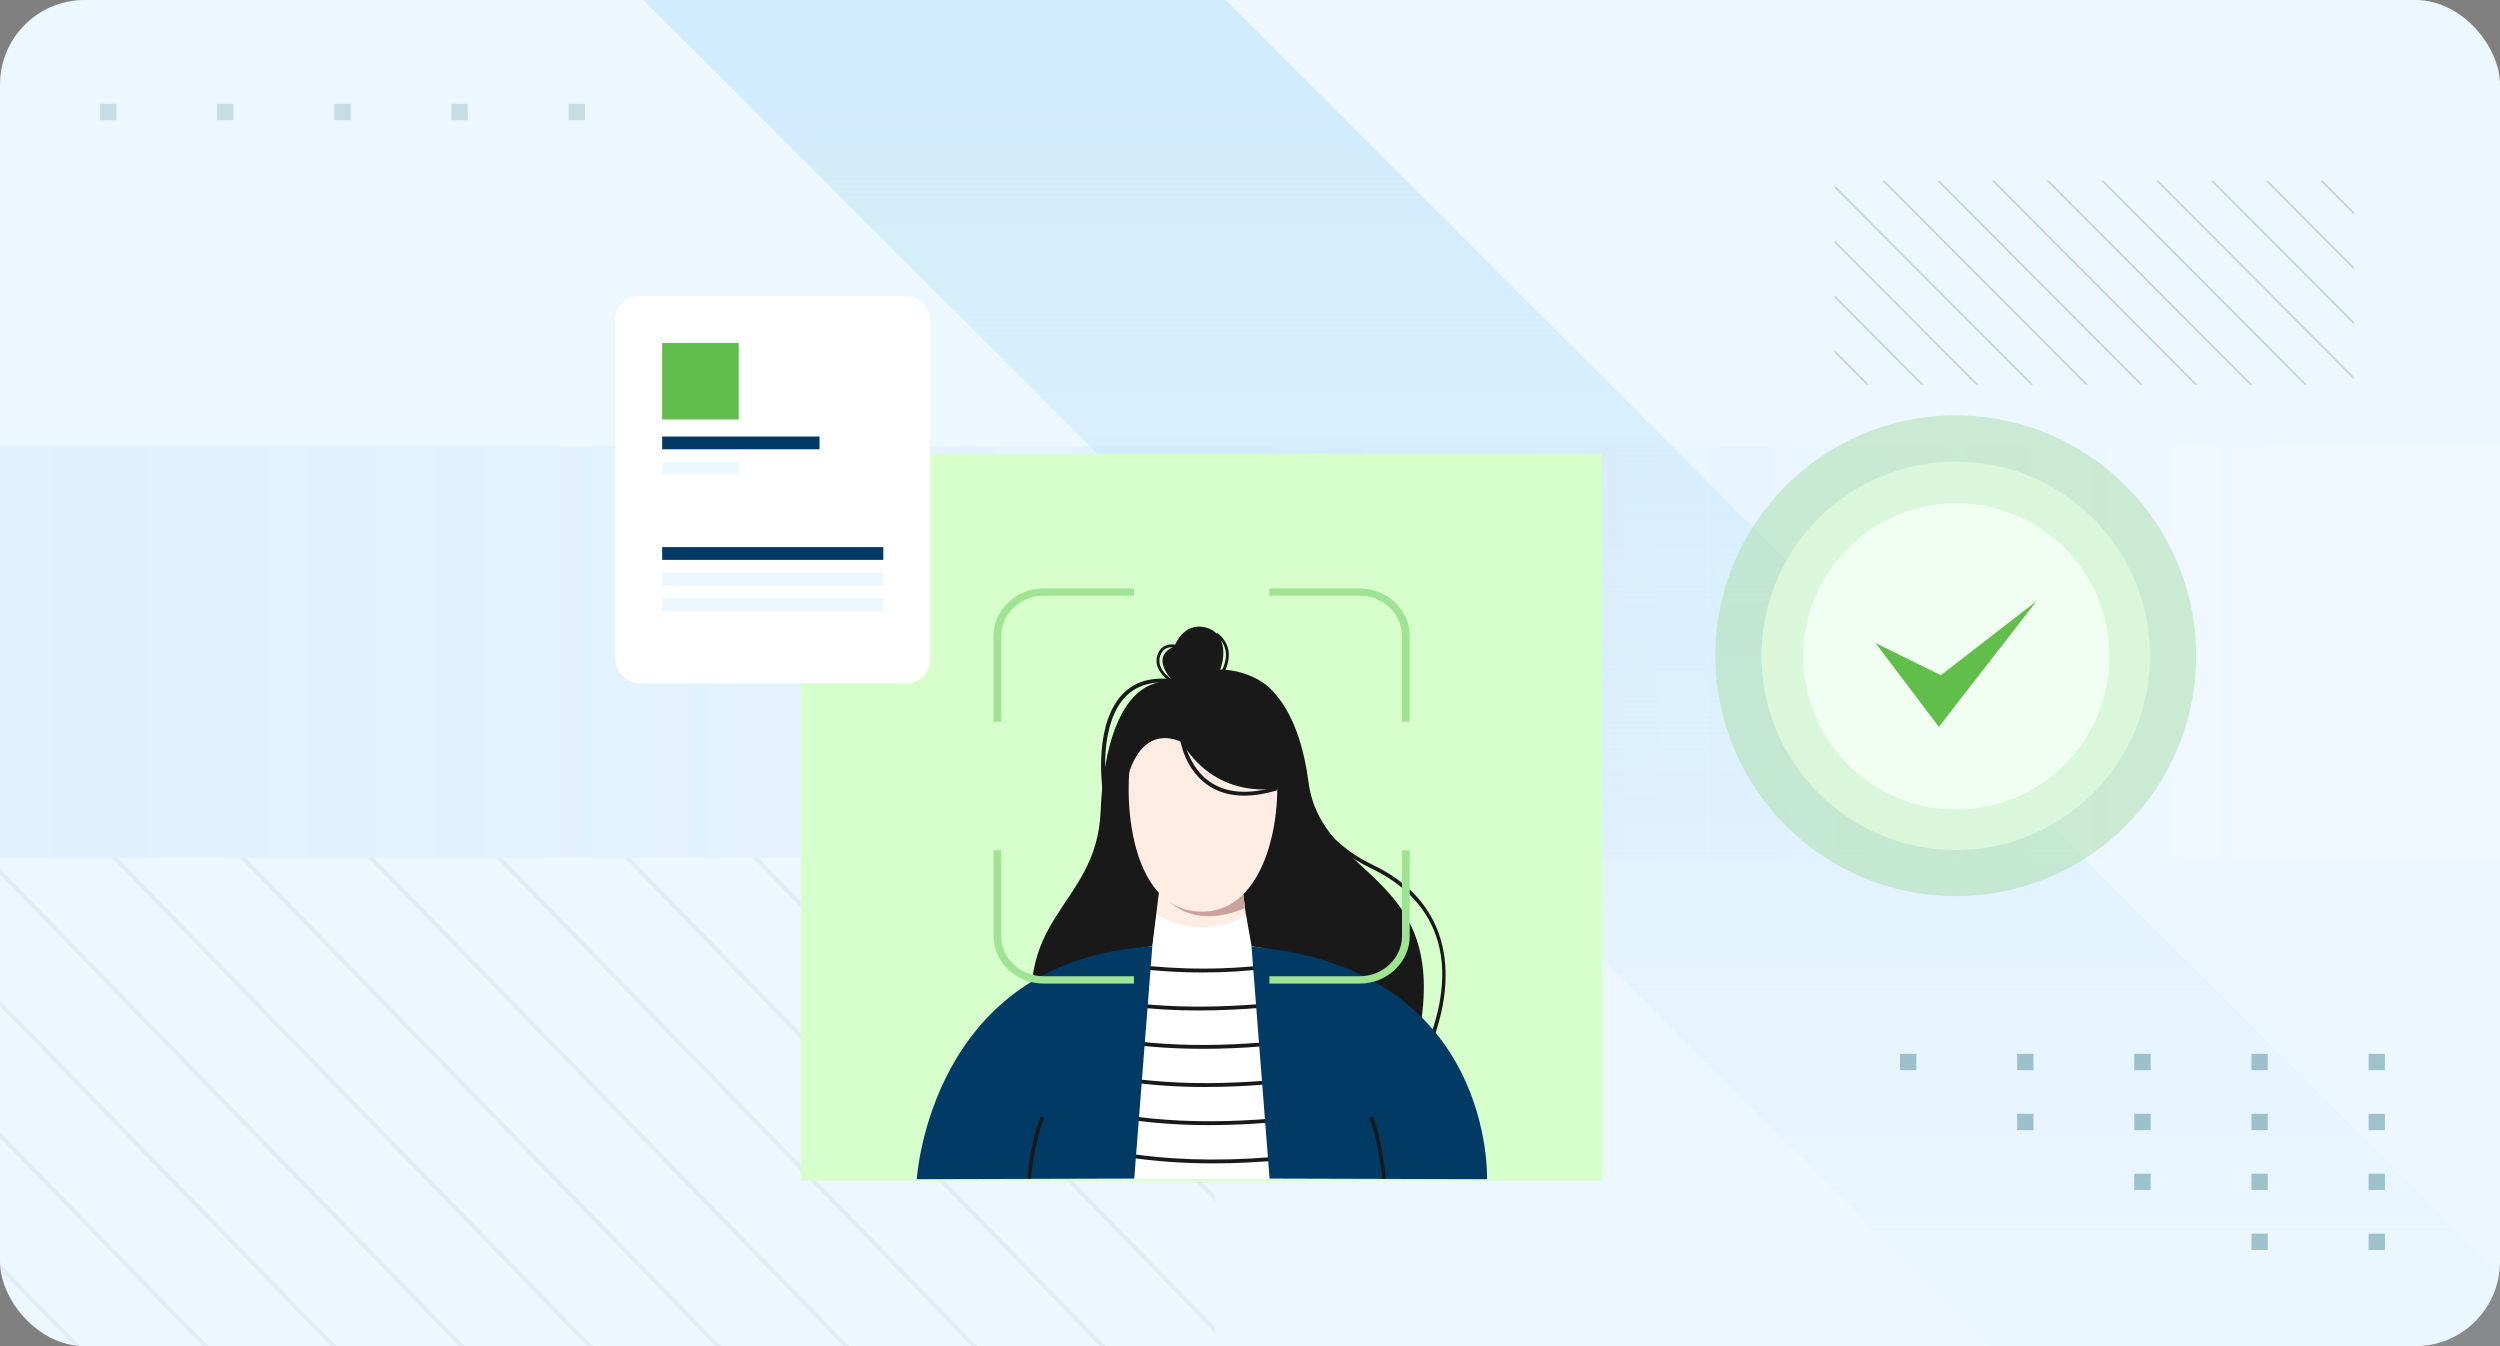 <svg width="650" height="350" viewBox="0 0 650 350" fill="none" xmlns="http://www.w3.org/2000/svg">
<rect x="0" y="0" width="650" height="350" fill="#808080" stroke="none"/>
<rect width="650" height="350" rx="22" fill="#EDF7FF"/>
<path fill-rule="evenodd" clip-rule="evenodd" d="M517.34 350L167.34 0H318.661L650 331.339V350H517.34Z" fill="url(#paint0_linear_2635_1259)"/>
<path opacity="0.3" fill-rule="evenodd" clip-rule="evenodd" d="M52.667 350L0 295.887V294.325L54.187 350H52.667ZM85.986 350L0 261.652V260.09L87.506 350H85.986ZM119.306 350L0 227.417V225.856L120.826 350H119.306ZM154.146 350H152.626L29.02 223H30.54L154.146 350ZM187.466 350H185.945L62.34 223H63.86L187.466 350ZM220.785 350H219.265L95.66 223H97.18L220.785 350ZM254.105 350H252.585L128.98 223H130.5L254.105 350ZM287.425 350H285.905L162.299 223H163.819L287.425 350ZM316 345.125V346.687L195.619 223H197.139L316 345.125ZM316 310.89V312.452L228.939 223H230.459L316 310.89ZM316 276.656V278.217L262.258 223H263.778L316 276.656ZM316 242.421V243.983L295.578 223H297.098L316 242.421ZM0 330.122V328.56L20.867 350H19.347L0 330.122Z" fill="#013A65" fill-opacity="0.19"/>
<path fill-rule="evenodd" clip-rule="evenodd" d="M499.5 100L477 77.417V76.766L500.149 100H499.5ZM513.735 100L477 63.13V62.479L514.384 100H513.735ZM527.969 100L477 48.843V48.192L528.619 100H527.969ZM542.853 100H542.204L489.398 47H490.047L542.853 100ZM557.088 100H556.439L503.633 47H504.282L557.088 100ZM571.323 100H570.673L517.867 47H518.517L571.323 100ZM585.558 100H584.908L532.102 47H532.751L585.558 100ZM599.792 100H599.143L546.337 47H546.986L599.792 100ZM612 97.966V98.617L560.571 47H561.221L612 97.966ZM612 83.679V84.331L574.806 47H575.455L612 83.679ZM612 69.392V70.043L589.041 47H589.69L612 69.392ZM612 55.105V55.757L603.275 47H603.925L612 55.105ZM477 91.704V91.053L485.915 100H485.265L477 91.704Z" fill="#013A65" fill-opacity="0.19"/>
<rect y="223" width="107" height="650" transform="rotate(-90 0 223)" fill="url(#paint1_linear_2635_1259)"/>
<rect x="208.209" y="118" width="208.355" height="189" fill="#D6FFCC"/>
<path d="M371.341 273.634L370.422 273.244C382.853 243.61 367.097 230.82 356.594 225.827C344.033 219.857 340.199 210.771 340.039 210.391L340.968 210.012C341.008 210.102 344.842 219.138 357.023 224.929C375.435 233.685 380.656 251.438 371.341 273.634Z" fill="#191919"/>
<path d="M369.36 266.59L316.531 248.937L270.193 273.289C261.187 238.104 285.14 236.506 286.168 210.915C286.697 197.656 289.693 183.637 297.72 178.795C302.293 176.039 308.104 177.267 308.104 177.267C314.734 171.406 325.677 174.651 330.031 178.795C335.073 183.607 338.647 191.595 340.195 203.257C343.57 228.648 375.8 226.422 369.35 266.59H369.36Z" fill="#191919"/>
<path d="M321.939 222.356H302.499L299.594 246.149C301.77 248.925 306.922 254.247 314.191 253.518C319.124 253.018 322.598 249.554 324.835 246.249C325.114 246.249 321.939 222.346 321.939 222.346V222.356Z" fill="#FFEDE3"/>
<path d="M323.712 236.133C309.374 242.074 303.104 233.427 303.104 233.427L322.564 227.227C322.903 229.803 323.322 233.048 323.712 236.133Z" fill="#CBA39E"/>
<path d="M330.847 194.282C334.371 206.164 331.156 236.967 312.525 237.027C292.546 237.087 291.587 203.598 294.922 192.845C299.205 178.996 327.032 181.412 330.857 194.282H330.847Z" fill="#FFEDE3"/>
<path d="M331.945 205.058C314.122 207.095 307.343 192.947 307.343 192.947C295.361 187.725 292.815 203.78 292.815 203.78C292.815 203.78 290.119 196.102 293.783 188.563C300.084 175.613 326.084 180.036 330.776 187.345C338.125 198.798 334.491 207.095 334.491 207.095L331.945 205.058Z" fill="#191919"/>
<path d="M323.526 206.87C320.031 206.87 316.976 206.041 314.4 204.374C308.01 200.26 306.901 192.612 306.852 192.282L307.84 192.143C307.85 192.222 308.938 199.671 314.949 203.535C319.203 206.261 324.874 206.59 331.803 204.514L332.093 205.472C328.997 206.401 326.142 206.87 323.526 206.87Z" fill="#191919"/>
<path d="M286.653 205.191C286.553 204.462 284.226 187.349 292.544 179.83C296.258 176.466 301.52 175.597 308.17 177.234L307.93 178.203C301.62 176.655 296.667 177.454 293.213 180.579C285.295 187.748 287.621 204.882 287.641 205.062L286.653 205.201V205.191Z" fill="#191919"/>
<path d="M238.383 306.548C238.383 306.548 243.066 252.701 299.618 246.051H325.399C325.399 246.051 386.435 252.99 386.435 306.548H238.383Z" fill="white"/>
<path d="M299.639 246.075L300.677 237.857C308.924 242.211 316.702 242.291 323.961 237.857L325.419 246.075C325.419 246.075 322.434 254.242 312.07 254.412C302.884 254.562 299.639 246.075 299.639 246.075Z" fill="white"/>
<path d="M315.385 302.481C299.829 302.481 286.05 300.374 272.9 296.12L273.21 295.172C296.115 302.58 320.986 303.429 353.876 297.918L354.035 298.906C339.827 301.282 327.107 302.481 315.385 302.481Z" fill="#191919"/>
<path d="M314.48 292.532C306.722 292.532 299.424 292.003 292.354 290.934C285.745 289.936 279.255 288.448 273.074 286.511L273.374 285.562C279.504 287.49 285.934 288.967 292.494 289.946C302.05 291.384 312.024 291.833 323.007 291.324C332.103 290.904 341.898 289.796 352.931 287.959L353.091 288.947C342.018 290.794 332.193 291.903 323.057 292.322C320.132 292.462 317.266 292.532 314.47 292.532H314.48Z" fill="#191919"/>
<path d="M313.538 282.621C306.219 282.621 299.31 282.152 292.6 281.194C286.25 280.295 279.979 278.937 273.969 277.15L274.248 276.191C280.219 277.959 286.44 279.307 292.74 280.195C301.936 281.503 311.501 281.903 321.985 281.413C331.191 280.994 341.015 279.896 352.028 278.049L352.198 279.037C341.155 280.884 331.29 281.992 322.035 282.412C319.139 282.552 316.313 282.612 313.538 282.612V282.621Z" fill="#191919"/>
<path d="M312.662 272.688C305.742 272.688 299.202 272.269 292.832 271.42C286.672 270.601 280.621 269.363 274.84 267.736L275.109 266.777C280.851 268.395 286.861 269.623 292.972 270.432C301.788 271.6 310.944 271.949 320.959 271.5C330.205 271.071 340.069 269.972 351.112 268.125L351.282 269.114C340.189 270.971 330.284 272.079 321.009 272.509C318.173 272.638 315.397 272.698 312.682 272.698L312.662 272.688Z" fill="#191919"/>
<path d="M311.745 262.73C305.355 262.73 299.254 262.361 293.273 261.622L293.084 261.602C287.293 260.903 281.522 259.795 275.92 258.317L275.82 258.297L275.95 257.299L276.17 257.349C281.721 258.816 287.452 259.915 293.194 260.604L293.383 260.624C301.82 261.672 310.487 261.962 319.912 261.532H320.052C329.118 261.123 338.973 260.015 350.186 258.148L350.345 259.136C339.093 261.013 329.198 262.121 320.102 262.521H319.952C317.157 262.661 314.421 262.72 311.735 262.72L311.745 262.73Z" fill="#191919"/>
<path d="M312.843 252.845C298.475 252.845 285.745 250.718 275.93 248.322L275.82 248.292L275.95 247.294L276.16 247.344C293.663 251.627 320.561 255.022 349.287 246.904L349.557 247.863C336.726 251.487 324.266 252.835 312.833 252.835L312.843 252.845Z" fill="#191919"/>
<path d="M299.597 246.098L294.904 306.435L238.361 306.594C238.361 306.594 241.796 249.313 299.597 246.098Z" fill="#013A65"/>
<path d="M325.395 246.098L330.087 306.435L386.63 306.594C386.63 306.594 388.687 251.709 325.395 246.098Z" fill="#013A65"/>
<path d="M268.052 306.536L267.104 306.446C267.143 306.037 268.032 296.432 270.618 290.291L271.497 290.66C268.961 296.661 268.062 306.436 268.052 306.526V306.536Z" fill="#191919"/>
<path d="M359.377 306.546C359.377 306.446 358.518 296.671 356.012 290.66L356.89 290.291C359.446 296.442 360.285 306.057 360.325 306.466L359.377 306.546Z" fill="#191919"/>
<path d="M260.327 187.649H258.32V165.373C258.32 158.544 264.171 152.982 271.36 152.982H294.824V154.889H271.36C265.28 154.889 260.327 159.592 260.327 165.373V187.649Z" fill="#9EE493"/>
<path d="M294.824 255.735H271.36C264.171 255.735 258.32 250.174 258.32 243.344V221.059H260.327V243.344C260.327 249.125 265.28 253.828 271.36 253.828H294.824V255.735Z" fill="#9EE493"/>
<path d="M366.529 187.649H364.522V165.373C364.522 159.592 359.57 154.889 353.489 154.889H330.035V152.982H353.489C360.678 152.982 366.529 158.534 366.529 165.373V187.649Z" fill="#9EE493"/>
<path d="M353.489 255.735H330.035V253.828H353.489C359.57 253.828 364.522 249.125 364.522 243.344V221.059H366.529V243.344C366.529 250.174 360.678 255.735 353.489 255.735Z" fill="#9EE493"/>
<path d="M305.445 177.538C305.445 177.538 298.326 171.028 305.355 168.042C305.355 168.042 307.581 161.642 313.492 163.15C320.132 164.837 318.465 174.063 315.28 177.408L305.445 177.548V177.538Z" fill="#191919"/>
<path d="M305.267 177.864C305.207 177.835 299.386 174.829 300.953 170.236C302.172 166.652 305.816 167.67 305.846 167.68L305.636 168.399C305.516 168.369 302.651 167.58 301.662 170.476C300.304 174.46 305.556 177.166 305.606 177.196L305.267 177.864Z" fill="#191919"/>
<path d="M316.886 177.065L316.307 176.586C316.307 176.586 319.113 173.121 318.703 169.557C318.504 167.85 317.605 166.362 316.027 165.144L316.487 164.555C318.234 165.903 319.232 167.56 319.452 169.477C319.891 173.361 317.006 176.906 316.886 177.055V177.065Z" fill="#191919"/>
<circle cx="508.5" cy="170.5" r="62.5" fill="#B2E2B5" fill-opacity="0.59"/>
<circle cx="508.5" cy="170.5" r="50.5" fill="#DAF7DC"/>
<circle cx="508.659" cy="170.659" r="39.812" fill="#F1FFF2"/>
<path d="M487.646 167.19L504.621 175.548L529.517 156.283L504.102 188.993L487.646 167.19Z" fill="#61BE4A"/>
<rect x="160" y="77" width="81.835" height="100.635" rx="6" fill="white"/>
<rect x="172.164" y="89.164" width="19.906" height="19.906" fill="#61BE4A"/>
<rect x="172.164" y="113.494" width="40.918" height="3.318" fill="#013A65"/>
<rect x="172.164" y="120.129" width="19.906" height="3.318" fill="#EDF7FF"/>
<rect x="172.164" y="142.246" width="57.506" height="3.318" fill="#013A65"/>
<rect x="172.164" y="148.881" width="57.506" height="3.318" fill="#EDF7FF"/>
<rect x="172.164" y="155.518" width="57.506" height="3.318" fill="#EDF7FF"/>
<g opacity="0.4">
<rect x="615.834" y="274" width="4.25" height="4.25" fill="#2C7380"/>
<rect x="615.834" y="289.584" width="4.25" height="4.25" fill="#2C7380"/>
<rect x="615.834" y="305.166" width="4.25" height="4.25" fill="#2C7380"/>
<rect x="615.834" y="320.75" width="4.25" height="4.25" fill="#2C7380"/>
<rect x="585.375" y="274" width="4.25" height="4.25" fill="#2C7380"/>
<rect x="585.375" y="289.584" width="4.25" height="4.25" fill="#2C7380"/>
<rect x="585.375" y="305.166" width="4.25" height="4.25" fill="#2C7380"/>
<rect x="585.375" y="320.75" width="4.25" height="4.25" fill="#2C7380"/>
<rect x="554.916" y="274" width="4.25" height="4.25" fill="#2C7380"/>
<rect x="554.916" y="289.584" width="4.25" height="4.25" fill="#2C7380"/>
<rect x="554.916" y="305.166" width="4.25" height="4.25" fill="#2C7380"/>
<rect x="524.459" y="274" width="4.25" height="4.25" fill="#2C7380"/>
<rect x="524.459" y="289.584" width="4.25" height="4.25" fill="#2C7380"/>
<rect x="494" y="274" width="4.25" height="4.25" fill="#2C7380"/>
</g>
<g opacity="0.2">
<rect x="147.834" y="27" width="4.25" height="4.25" fill="#2C7380"/>
<rect x="117.375" y="27" width="4.25" height="4.25" fill="#2C7380"/>
<rect x="86.916" y="27" width="4.25" height="4.25" fill="#2C7380"/>
<rect x="56.459" y="27" width="4.25" height="4.25" fill="#2C7380"/>
<rect x="26" y="27" width="4.25" height="4.25" fill="#2C7380"/>
</g>
<defs>
<linearGradient id="paint0_linear_2635_1259" x1="406.415" y1="324.194" x2="406.415" y2="5.376" gradientUnits="userSpaceOnUse">
<stop stop-color="#CFEBFC" stop-opacity="0.08"/>
<stop offset="1" stop-color="#CFEBFC"/>
</linearGradient>
<linearGradient id="paint1_linear_2635_1259" x1="53" y1="825.074" x2="53" y2="232.985" gradientUnits="userSpaceOnUse">
<stop stop-color="white" stop-opacity="0.15"/>
<stop offset="1" stop-color="#50AAEF" stop-opacity="0.08"/>
</linearGradient>
</defs>
</svg>

